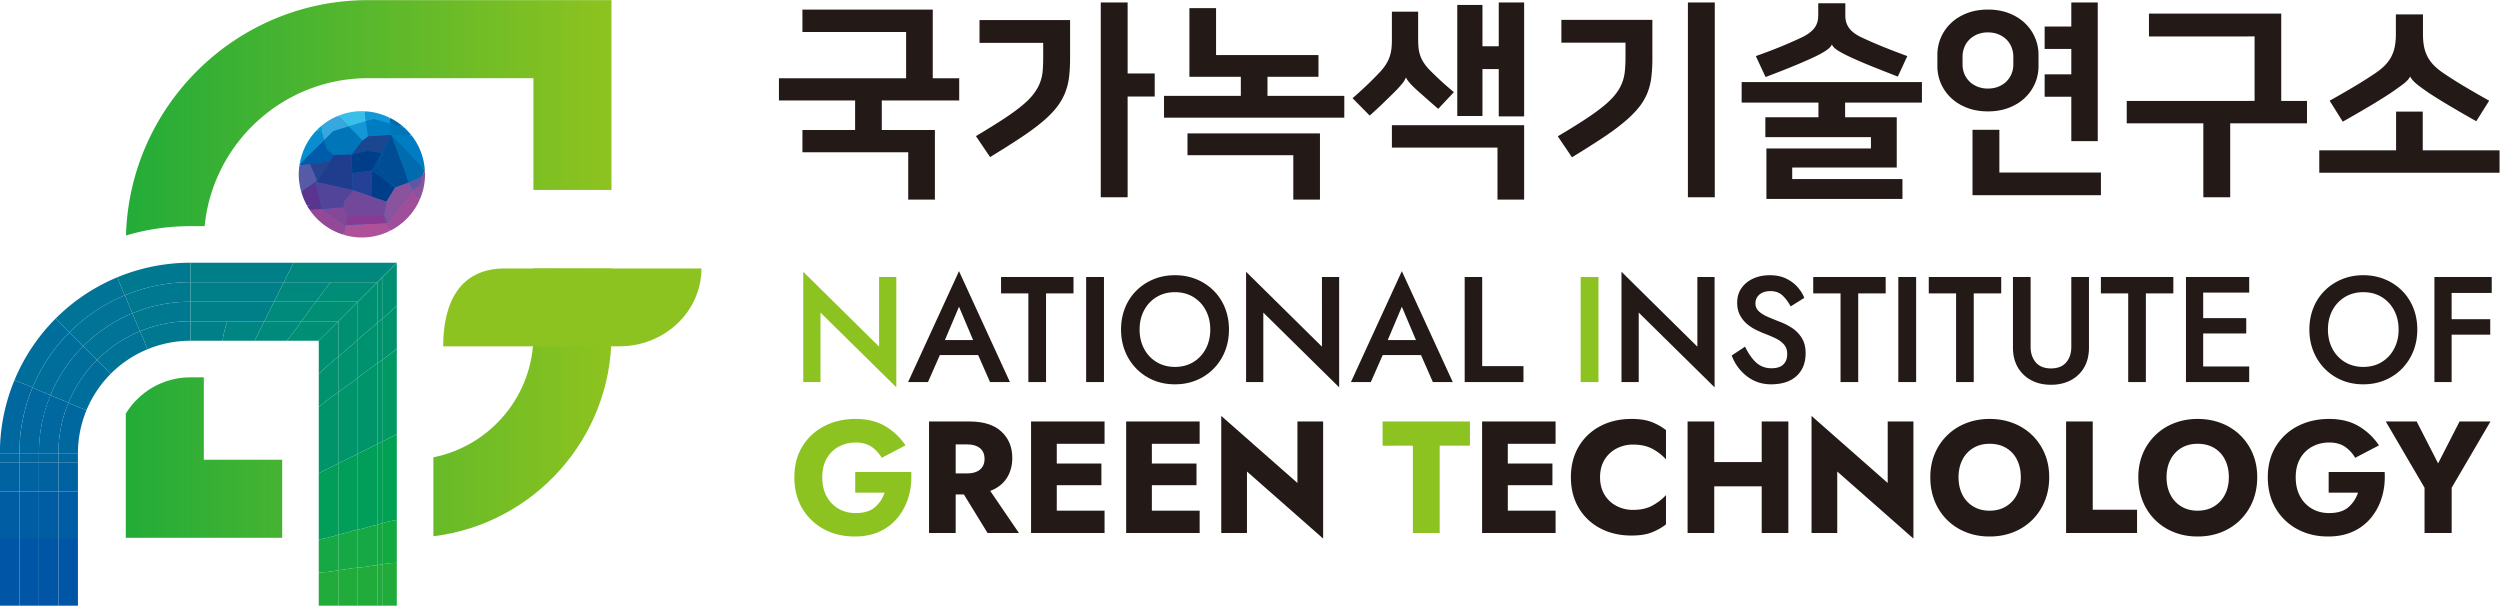 <svg xmlns="http://www.w3.org/2000/svg" xml:space="preserve" width="825.529" height="200" viewBox="0 0 825.529 200"><defs><linearGradient id="a" x1="0" x2="1" y1="0" y2="0" gradientTransform="matrix(-71.887 0 0 71.887 206.162 85.628)" gradientUnits="userSpaceOnUse" spreadMethod="pad"><stop offset="0" style="stop-opacity:1;stop-color:#8ec31f"/><stop offset="1" style="stop-opacity:1;stop-color:#23ac39"/><stop offset="1" style="stop-opacity:1;stop-color:#23ac39"/></linearGradient><linearGradient id="b" x1="0" x2="1" y1="0" y2="0" gradientTransform="matrix(-71.887 0 0 71.887 206.162 77.461)" gradientUnits="userSpaceOnUse" spreadMethod="pad"><stop offset="0" style="stop-opacity:1;stop-color:#8ec31f"/><stop offset="1" style="stop-opacity:1;stop-color:#23ac39"/><stop offset="1" style="stop-opacity:1;stop-color:#23ac39"/></linearGradient><linearGradient id="c" x1="0" x2="1" y1="0" y2="0" gradientTransform="matrix(-71.861 0 0 71.861 206.162 127.746)" gradientUnits="userSpaceOnUse" spreadMethod="pad"><stop offset="0" style="stop-opacity:1;stop-color:#8ec31f"/><stop offset="1" style="stop-opacity:1;stop-color:#23ac39"/><stop offset="1" style="stop-opacity:1;stop-color:#23ac39"/></linearGradient></defs><path d="M245.773 104.182h2.548V87.856l-11.227 11.062V88.634h-2.549v16.325l11.228-11.083z" style="fill:#8dc321;fill-opacity:1;fill-rule:nonzero;stroke:none" transform="matrix(2.231 0 0 -2.231 -258.03 323.905)"/><path d="M255.513 94.853h4.175l-2.087 4.931zm-.747-2.22-1.757-3.999h-2.945l7.537 16.415 7.536-16.415h-2.944l-1.758 3.998zM263.823 101.761v2.421h10.723v-2.42h-4.065V88.633h-2.615v13.127zM276.418 104.182h2.637V88.634h-2.637zM284.33 96.408c0-1.066.224-2.017.67-2.854a4.976 4.976 0 0 1 1.857-1.966c.79-.474 1.692-.711 2.702-.711 1.026 0 1.93.237 2.714.71a4.998 4.998 0 0 1 1.846 1.967c.447.837.67 1.788.67 2.854s-.223 2.018-.67 2.854a4.998 4.998 0 0 1-1.846 1.966c-.783.474-1.688.71-2.714.71-1.01 0-1.911-.236-2.702-.71A4.976 4.976 0 0 1 285 99.262c-.446-.836-.67-1.788-.67-2.854m-2.746 0c0 1.155.198 2.225.593 3.21a7.477 7.477 0 0 0 1.68 2.554 7.832 7.832 0 0 0 2.538 1.677c.968.4 2.022.6 3.164.6 1.143 0 2.2-.2 3.176-.6a7.795 7.795 0 0 0 2.549-1.677 7.48 7.48 0 0 0 1.68-2.554c.395-.985.593-2.055.593-3.21 0-1.155-.198-2.224-.593-3.21a7.794 7.794 0 0 0-1.67-2.576 7.629 7.629 0 0 0-2.538-1.71c-.974-.408-2.04-.611-3.198-.611-1.156 0-2.219.203-3.185.61a7.654 7.654 0 0 0-2.527 1.71 7.778 7.778 0 0 0-1.67 2.578c-.395.985-.593 2.054-.593 3.209M311.318 104.182h2.548V87.856L302.64 98.918V88.634h-2.549v16.325l11.229-11.083zM321.058 94.853h4.175l-2.087 4.931zm-.747-2.22-1.757-3.999h-2.945l7.537 16.415 7.536-16.415h-2.944l-1.758 3.998zM332.445 104.182h2.593V90.988h6.108v-2.354h-8.7z" style="fill:#231916;fill-opacity:1;fill-rule:nonzero;stroke:none" transform="matrix(2.231 0 0 -2.231 -258.03 323.905)"/><path d="M349.612 104.182h2.637V88.634h-2.637z" style="fill:#8dc321;fill-opacity:1;fill-rule:nonzero;stroke:none" transform="matrix(2.231 0 0 -2.231 -258.03 323.905)"/><path d="M366.884 104.182h2.55V87.856l-11.229 11.062V88.634h-2.549v16.325l11.228-11.083zM373.943 93.876c.484-1.007 1.033-1.792 1.648-2.354.615-.563 1.37-.844 2.263-.844.777 0 1.36.185 1.747.555.388.37.582.888.582 1.555 0 .577-.165 1.05-.494 1.42-.33.372-.754.679-1.274.923-.52.245-1.074.478-1.659.699-.38.149-.802.337-1.264.567a6.205 6.205 0 0 0-1.307.877 4.32 4.32 0 0 0-1.01 1.3c-.265.51-.397 1.114-.397 1.81 0 .829.213 1.547.637 2.154.425.608 1 1.078 1.725 1.41.726.334 1.55.5 2.472.5.938 0 1.751-.17 2.44-.51.688-.341 1.252-.766 1.692-1.277.44-.511.762-1.033.966-1.566l-2.022-1.266a6.052 6.052 0 0 1-1.175 1.599c-.462.444-1.065.666-1.813.666-.673 0-1.212-.166-1.615-.5-.402-.333-.604-.781-.604-1.343 0-.445.165-.822.495-1.133.33-.311.765-.585 1.307-.822a42.373 42.373 0 0 1 1.736-.711 9.18 9.18 0 0 0 1.813-.9 4.849 4.849 0 0 0 1.482-1.487c.396-.615.594-1.381.594-2.3 0-1.421-.447-2.542-1.34-3.364-.894-.822-2.16-1.233-3.802-1.233-1.318 0-2.494.392-3.527 1.177-1.032.785-1.79 1.814-2.273 3.087zM384.034 101.761v2.421h10.723v-2.42h-4.065V88.633h-2.615v13.127zM396.627 104.182h2.637V88.634h-2.637zM401.135 101.761v2.421h10.723v-2.42h-4.065V88.633h-2.615v13.127zM413.596 104.182h2.614V93.853c0-.947.257-1.717.77-2.309.512-.593 1.26-.889 2.241-.889.996 0 1.747.296 2.251.89.507.591.76 1.361.76 2.308v10.33h2.614v-10.44c0-1.14-.238-2.122-.715-2.943a4.841 4.841 0 0 0-1.988-1.9c-.849-.444-1.823-.666-2.922-.666-1.099 0-2.069.222-2.91.666a4.945 4.945 0 0 0-1.99 1.9c-.483.821-.725 1.802-.725 2.942zM426.61 101.761v2.421h10.723v-2.42h-4.065V88.633h-2.615v13.127zM441.75 95.83v-4.886h6.813v-2.31h-9.36v15.548h9.36v-2.31h-6.812v-3.777h6.373V95.83zM460.216 96.408c0-1.066.223-2.017.67-2.854a4.983 4.983 0 0 1 1.857-1.966c.79-.474 1.692-.711 2.703-.711 1.025 0 1.929.237 2.713.71a4.984 4.984 0 0 1 1.846 1.967c.447.837.67 1.788.67 2.854s-.223 2.018-.67 2.854a4.984 4.984 0 0 1-1.846 1.966c-.784.474-1.688.71-2.713.71-1.011 0-1.912-.236-2.703-.71a4.983 4.983 0 0 1-1.857-1.966c-.447-.836-.67-1.788-.67-2.854m-2.747 0c0 1.155.199 2.225.594 3.21a7.48 7.48 0 0 0 1.68 2.554 7.8 7.8 0 0 0 2.538 1.677c.966.4 2.021.6 3.164.6 1.143 0 2.2-.2 3.175-.6a7.77 7.77 0 0 0 2.548-1.677 7.45 7.45 0 0 0 1.681-2.554c.396-.985.594-2.055.594-3.21 0-1.155-.198-2.224-.594-3.21a7.791 7.791 0 0 0-1.669-2.576 7.629 7.629 0 0 0-2.538-1.71c-.974-.408-2.04-.611-3.197-.611-1.158 0-2.219.203-3.186.61a7.658 7.658 0 0 0-2.528 1.71 7.807 7.807 0 0 0-1.669 2.578c-.395.985-.594 2.054-.594 3.209M478.524 95.653v-7.019h-2.548v15.548h8.482v-2.355h-5.934v-3.886h5.713v-2.288z" style="fill:#231916;fill-opacity:1;fill-rule:nonzero;stroke:none" transform="matrix(2.231 0 0 -2.231 -258.03 323.905)"/><path d="M242.239 72.261v3.065h8.286c.078-1.305-.054-2.535-.397-3.69a8.688 8.688 0 0 0-1.587-3.053 7.43 7.43 0 0 0-2.672-2.063c-1.066-.495-2.3-.743-3.7-.743-1.727 0-3.264.37-4.61 1.108a8.171 8.171 0 0 0-3.174 3.077c-.77 1.313-1.155 2.841-1.155 4.586 0 1.744.396 3.265 1.19 4.561a8.057 8.057 0 0 0 3.244 3.006c1.37.708 2.918 1.062 4.645 1.062 1.727 0 3.198-.366 4.411-1.096a9.224 9.224 0 0 0 2.965-2.818l-3.525-1.839a5.04 5.04 0 0 1-1.482 1.615c-.615.432-1.404.648-2.369.648-.902 0-1.731-.2-2.486-.601a4.462 4.462 0 0 1-1.797-1.756c-.443-.771-.665-1.698-.665-2.782 0-1.085.214-2.024.642-2.817a4.587 4.587 0 0 1 1.762-1.839c.747-.433 1.595-.649 2.544-.649 1.214 0 2.155.283 2.824.849.669.566 1.152 1.289 1.447 2.169z" style="fill:#8dc321;fill-opacity:1;fill-rule:nonzero;stroke:none" transform="matrix(2.231 0 0 -2.231 -258.03 323.905)"/><path d="M257.108 75.113h1.727c.794 0 1.416.19 1.868.566.451.377.677.904.677 1.58 0 .691-.226 1.222-.677 1.591-.452.37-1.074.554-1.868.554h-1.727zm0-3.112v-5.705h-3.944V82.8h5.975c2.085 0 3.664-.499 4.738-1.497 1.074-.999 1.61-2.299 1.61-3.902 0-1.147-.276-2.146-.828-2.994-.553-.849-1.366-1.477-2.439-1.886l4.248-6.224h-4.645l-3.501 5.705zM272.07 73.368v-3.772h7.073v-3.3h-10.878v16.503h10.878v-3.3h-7.073v-2.925h6.605v-3.206zM286.146 73.369v-3.772h7.072v-3.3H282.34v16.502h10.877v-3.3h-7.072v-2.924h6.605v-3.206zM307.69 82.8h3.805V65.47l-11.274 9.925v-9.1h-3.805v17.328L307.69 73.7z" style="fill:#231916;fill-opacity:1;fill-rule:nonzero;stroke:none" transform="matrix(2.231 0 0 -2.231 -258.03 323.905)"/><path d="M320.296 79.215V82.8h12.93v-3.584h-4.481V66.296h-3.968v12.92z" style="fill:#8dc321;fill-opacity:1;fill-rule:nonzero;stroke:none" transform="matrix(2.231 0 0 -2.231 -258.03 323.905)"/><path d="M338.828 73.369v-3.772h7.073v-3.3h-10.878v16.502H345.9v-3.3h-7.073v-2.924h6.606v-3.206zM352.483 74.548c0-1.006.221-1.87.665-2.594a4.457 4.457 0 0 1 1.786-1.662 5.217 5.217 0 0 1 2.427-.578c1.151 0 2.12.22 2.906.66.786.44 1.443.952 1.973 1.533v-4.338a8.48 8.48 0 0 0-2.148-1.202c-.778-.3-1.766-.448-2.964-.448-1.743 0-3.29.36-4.645 1.085a7.935 7.935 0 0 0-3.174 3.029c-.763 1.296-1.144 2.802-1.144 4.515 0 1.713.381 3.218 1.144 4.514a7.944 7.944 0 0 0 3.174 3.03c1.354.723 2.902 1.085 4.645 1.085 1.198 0 2.186-.15 2.964-.448a8.513 8.513 0 0 0 2.148-1.203v-4.338c-.53.597-1.187 1.112-1.973 1.545-.786.432-1.755.648-2.906.648a5.217 5.217 0 0 1-2.427-.578 4.45 4.45 0 0 1-1.786-1.662c-.444-.723-.665-1.587-.665-2.593M365.438 82.8h3.945v-6.012h7.025V82.8h3.945V66.296h-3.945v6.908h-7.025v-6.908h-3.945zM395.058 82.8h3.805V65.47l-11.274 9.925v-9.1h-3.805v17.328l11.274-9.925zM405.54 74.548c0-.975.19-1.835.572-2.581a4.226 4.226 0 0 1 1.61-1.745c.693-.417 1.498-.625 2.416-.625.919 0 1.723.208 2.416.625a4.307 4.307 0 0 1 1.622 1.745c.389.746.583 1.606.583 2.58 0 .975-.186 1.836-.56 2.582a4.155 4.155 0 0 1-1.6 1.745c-.691.417-1.512.624-2.461.624-.918 0-1.723-.207-2.416-.624a4.238 4.238 0 0 1-1.61-1.745c-.381-.746-.572-1.607-.572-2.581m-4.178 0c0 1.273.222 2.436.665 3.489a8.188 8.188 0 0 0 1.856 2.735 8.303 8.303 0 0 0 2.789 1.78c1.066.416 2.22.625 3.466.625 1.26 0 2.427-.21 3.5-.625a8.266 8.266 0 0 0 2.802-1.78 8.218 8.218 0 0 0 1.856-2.735c.443-1.053.665-2.216.665-3.49 0-1.273-.218-2.443-.654-3.512a8.325 8.325 0 0 0-1.832-2.782 8.257 8.257 0 0 0-2.79-1.827c-1.072-.433-2.255-.65-3.547-.65-1.276 0-2.451.217-3.525.65a8.243 8.243 0 0 0-2.788 1.827 8.192 8.192 0 0 0-1.821 2.782c-.428 1.069-.642 2.239-.642 3.513M421.459 82.8h3.945V69.737h6.559v-3.442h-10.504zM436.329 74.548c0-.975.19-1.835.572-2.581a4.226 4.226 0 0 1 1.61-1.745c.693-.417 1.498-.625 2.416-.625.918 0 1.723.208 2.416.625a4.307 4.307 0 0 1 1.622 1.745c.389.746.584 1.606.584 2.58 0 .975-.187 1.836-.561 2.582a4.16 4.16 0 0 1-1.598 1.745c-.693.417-1.514.624-2.463.624-.918 0-1.723-.207-2.416-.624a4.238 4.238 0 0 1-1.61-1.745c-.381-.746-.572-1.607-.572-2.581m-4.178 0c0 1.273.222 2.436.665 3.489a8.188 8.188 0 0 0 1.856 2.735 8.303 8.303 0 0 0 2.789 1.78c1.066.416 2.22.625 3.466.625 1.26 0 2.427-.21 3.5-.625a8.266 8.266 0 0 0 2.802-1.78 8.218 8.218 0 0 0 1.856-2.735c.443-1.053.665-2.216.665-3.49 0-1.273-.218-2.443-.654-3.512a8.325 8.325 0 0 0-1.832-2.782 8.247 8.247 0 0 0-2.79-1.827c-1.072-.433-2.255-.65-3.547-.65-1.276 0-2.451.217-3.525.65a8.243 8.243 0 0 0-2.788 1.827 8.178 8.178 0 0 0-1.821 2.782c-.428 1.069-.642 2.239-.642 3.513M460.324 72.261v3.065h8.286c.078-1.305-.055-2.535-.396-3.69a8.706 8.706 0 0 0-1.588-3.053 7.42 7.42 0 0 0-2.672-2.063c-1.066-.495-2.3-.743-3.7-.743-1.727 0-3.263.37-4.61 1.108a8.171 8.171 0 0 0-3.174 3.077c-.77 1.313-1.155 2.841-1.155 4.586 0 1.744.396 3.265 1.19 4.561a8.064 8.064 0 0 0 3.244 3.006c1.369.708 2.918 1.062 4.645 1.062 1.727 0 3.198-.366 4.412-1.096a9.221 9.221 0 0 0 2.964-2.818l-3.524-1.839a5.054 5.054 0 0 1-1.483 1.615c-.614.432-1.404.648-2.37.648-.902 0-1.73-.2-2.484-.601a4.458 4.458 0 0 1-1.798-1.756c-.443-.771-.665-1.698-.665-2.782 0-1.085.214-2.024.642-2.817a4.58 4.58 0 0 1 1.762-1.839c.747-.433 1.595-.649 2.544-.649 1.214 0 2.155.283 2.825.849.668.566 1.15 1.289 1.446 2.169zM479.698 82.8h4.574l-5.742-9.808v-6.696h-4.014v6.696l-5.742 9.807h4.575l3.174-6.2zM260.103 125.038a112.24 112.24 0 0 1 4.008 2.481c1.107.723 2.03 1.39 2.772 2 .741.61 1.32 1.188 1.738 1.736.417.548.736 1.101.955 1.66.22.557.355 1.146.408 1.766.051.62.077 1.313.077 2.078v2.078h-9.426v3.38h13.404v-5.644c0-1.054-.052-2-.156-2.838a9.168 9.168 0 0 0-.61-2.356 9.087 9.087 0 0 0-1.254-2.124c-.533-.682-1.237-1.39-2.114-2.124-.877-.734-1.947-1.519-3.21-2.356a140.59 140.59 0 0 0-4.494-2.838zM282.558 134.31h4.008v-3.411h-4.008v-14.915h-3.978v28.838h3.978zM291.42 125.441h19.605v-9.798h-3.946v6.574H291.42zm4.228 18.542v-6.945h15.157v-3.225h-7.547v-2.822h11.368v-3.224h-26.682v3.224h11.368v2.822h-7.61v10.17zM335.076 138.34h2.411v6.481h3.758v-16.868h-3.758v7.008h-2.41v-6.946h-3.728v16.434h3.727zm-13.404-11.69h19.573v-11.008H337.3v7.692h-15.627zm6.858 2.42c-.48.414-1.013.878-1.597 1.395-.584.517-1.086.96-1.503 1.333-.48.435-.85.8-1.112 1.1-.26.3-.443.565-.548.792h-.032a3.304 3.304 0 0 0-.516-.853 17.44 17.44 0 0 0-1.018-1.132c-.418-.414-.96-.946-1.628-1.597a61.667 61.667 0 0 0-2.193-2.03l-2.536 2.572a63.428 63.428 0 0 1 1.988 1.8c.658.62 1.3 1.26 1.927 1.922.375.391.69.774.94 1.147a5.38 5.38 0 0 1 .893 2.371c.051.424.077.895.077 1.411v4.155h3.884v-3.968c0-.518.02-.983.062-1.396a4.845 4.845 0 0 1 .83-2.279c.24-.361.548-.728.924-1.1a46.162 46.162 0 0 1 3.476-3.163zM346.226 125.008c1.565.93 2.9 1.757 4.008 2.48 1.107.724 2.03 1.39 2.772 2 .74.609 1.326 1.189 1.754 1.737.428.547.75 1.1.97 1.659.22.558.36 1.147.423 1.767.063.62.094 1.312.094 2.077v2.14h-9.49v3.38h13.468v-5.705a23.28 23.28 0 0 0-.157-2.822 9.09 9.09 0 0 0-.611-2.373 8.578 8.578 0 0 0-1.284-2.123c-.554-.683-1.268-1.391-2.145-2.124-.877-.734-1.947-1.52-3.21-2.356a138.196 138.196 0 0 0-4.494-2.838zM369.462 115.984h-3.977v28.837h3.977zM386.78 138.589c-.104-.29-.418-.605-.939-.946-.522-.34-1.243-.718-2.161-1.131a79.722 79.722 0 0 0-3.116-1.334c-1.076-.434-2.27-.9-3.586-1.395l-1.441 3.1c1.232.435 2.385.868 3.461 1.303 1.075.434 2.187.92 3.335 1.458.856.413 1.477.872 1.864 1.379.386.507.579 1.12.579 1.845v1.829h4.009v-1.83c0-.723.193-1.343.579-1.86.386-.516.997-.971 1.832-1.363a64.87 64.87 0 0 1 3.32-1.443 119.04 119.04 0 0 1 3.444-1.318l-1.408-3.038c-1.212.475-2.376.935-3.493 1.38a72.155 72.155 0 0 0-3.178 1.348c-.919.414-1.634.78-2.145 1.1-.512.322-.82.626-.924.916zm-1.973-10.76v2.17h-11.368v3.04h26.683v-3.04h-11.368v-2.17h7.641v-7.441h-15.471v-1.706h16.317v-2.946h-20.138v7.473h15.471v1.675h-15.627v2.945zM422.232 141.255v3.567h3.914v-20.527h-3.914v6.573h-3.946v3.317h3.946v3.752h-3.946v3.318zm-10.648-21.612h15.032v-3.35h-19.009v9.676h3.977zm-1.692 20.744a4.068 4.068 0 0 1-1.581-.294 3.576 3.576 0 0 1-1.19-.791 3.327 3.327 0 0 1-.736-1.148 3.677 3.677 0 0 1-.25-1.333v-1.178c0-.476.083-.926.25-1.35.167-.423.412-.8.736-1.131.323-.331.72-.594 1.19-.79a4.05 4.05 0 0 1 1.581-.295c.585 0 1.112.098 1.582.295.47.196.866.459 1.19.79.323.33.569.708.736 1.132.167.423.251.873.251 1.349v1.178c0 .455-.084.9-.251 1.333a3.342 3.342 0 0 1-.736 1.148c-.324.33-.72.594-1.19.79-.47.197-.997.295-1.582.295m0-11.69c-1.148 0-2.187.18-3.116.543-.929.362-1.717.853-2.364 1.473a6.44 6.44 0 0 0-2.004 4.65v1.738a6.44 6.44 0 0 0 2.004 4.65c.647.62 1.435 1.112 2.364 1.473.929.362 1.968.543 3.116.543 1.149 0 2.187-.181 3.116-.543.93-.361 1.718-.853 2.365-1.473a6.457 6.457 0 0 0 1.488-2.14 6.335 6.335 0 0 0 .517-2.51v-1.737a6.34 6.34 0 0 0-.517-2.512 6.457 6.457 0 0 0-1.488-2.14c-.647-.62-1.435-1.11-2.365-1.472-.929-.362-1.967-.543-3.116-.543M472.37 133.845c-.167-.352-.517-.73-1.049-1.132a47.807 47.807 0 0 0-1.989-1.411 89.598 89.598 0 0 0-2.975-1.845 196.067 196.067 0 0 0-3.946-2.28l-1.942 3.102c1.148.64 2.307 1.307 3.477 2a62.792 62.792 0 0 1 3.131 1.969c.626.413 1.143.826 1.551 1.24.406.414.73.853.97 1.318.24.465.412.966.517 1.503.104.538.156 1.148.156 1.83v2.915h4.01v-2.915c0-.682.051-1.292.156-1.83a5.565 5.565 0 0 1 .516-1.503c.24-.465.564-.904.971-1.318.408-.414.924-.827 1.551-1.24a61.88 61.88 0 0 1 3.131-1.97 154.94 154.94 0 0 1 3.476-2l-1.91-3.038a191.354 191.354 0 0 0-3.946 2.279 88.569 88.569 0 0 0-2.975 1.845c-.794.537-1.425.997-1.895 1.38-.469.382-.788.749-.955 1.1zm-2.067-10.915v5.737h3.946v-5.737h11.368v-3.317h-26.683v3.317zM257.63 130.31v3.287h-3.915v10.17h-19.291v-3.317h15.346v-6.853h-18.822v-3.287h11.274v-4.372h-7.798v-3.287h15.658v-7.008h3.947v10.295h-7.861v4.372zM453.045 130.248l.258.004v12.885h-.005v.03h-19.573v-3.38h14.569v.005h1.065v-9.54h-.852v-.004h-18.071v-3.318h11.337v-10.946h3.978v10.946h11.368v3.318z" style="fill:#231916;fill-opacity:1;fill-rule:nonzero;stroke:none" transform="matrix(2.231 0 0 -2.231 -258.03 323.905)"/><path d="M178.324 119.382a9.103 9.103 0 0 0-9.103-9.103 9.103 9.103 0 1 0 0 18.206 9.103 9.103 0 0 0 9.103-9.103" style="fill:#0075b8;fill-opacity:1;fill-rule:nonzero;stroke:none" transform="matrix(2.231 0 0 -2.231 -258.03 323.905)"/><path d="m170.128 125.02-.835-.635-1.63-2.068 2.366.547 2.128-.309 1.44 2.658-.249.007z" style="fill:#1a478f;fill-opacity:1;fill-rule:nonzero;stroke:none" transform="matrix(2.231 0 0 -2.231 -258.03 323.905)"/><path d="m174.134 117.427-3.374 2.55 1.243 2.294-4.34.046.126-2.764 2.946.38-.15-3.788-2.682.884 4.949-1.689zM172.157 122.556l-2.128.308-2.365-.547 4.339-.045z" style="fill:#003e8a;fill-opacity:1;fill-rule:nonzero;stroke:none" transform="matrix(2.231 0 0 -2.231 -258.03 323.905)"/><path d="M167.902 117.03Z" style="fill:#162e7e;fill-opacity:1;fill-rule:nonzero;stroke:none" transform="matrix(2.231 0 0 -2.231 -258.03 323.905)"/><path d="m170.735 119.932-2.946-.379.113-2.523 2.684-.885z" style="fill:#254097;fill-opacity:1;fill-rule:nonzero;stroke:none" transform="matrix(2.231 0 0 -2.231 -258.03 323.905)"/><path d="m173.598 125.214 2.97-.065c-.33.42-.698.807-1.094 1.164l-2.065.576z" style="fill:#0075b8;fill-opacity:1;fill-rule:nonzero;stroke:none" transform="matrix(2.231 0 0 -2.231 -258.03 323.905)"/><path d="M175.474 126.313a9.398 9.398 0 0 1-1.491 1.104c-.216.128-.445.235-.672.345l.098-.873z" style="fill:#006cad;fill-opacity:1;fill-rule:nonzero;stroke:none" transform="matrix(2.231 0 0 -2.231 -258.03 323.905)"/><path d="m170.958 127.572-1.148-.347.318-2.205 3.22.2.25-.006-.189 1.674z" style="fill:#007cc3;fill-opacity:1;fill-rule:nonzero;stroke:none" transform="matrix(2.231 0 0 -2.231 -258.03 323.905)"/><path d="m170.958 127.572 2.451-.684-.098.874a9.277 9.277 0 0 1-3.715.95l.214-1.487z" style="fill:#1397d6;fill-opacity:1;fill-rule:nonzero;stroke:none" transform="matrix(2.231 0 0 -2.231 -258.03 323.905)"/><path d="m169.81 127.225-.214 1.486c-.126.005-.249.02-.376.02a9.303 9.303 0 0 1-3.52-.692l1.56-1.586z" style="fill:#3abeea;fill-opacity:1;fill-rule:nonzero;stroke:none" transform="matrix(2.231 0 0 -2.231 -258.03 323.905)"/><path d="m170.128 125.02-.318 2.206-2.55-.773 2.033-2.069z" style="fill:#1397d6;fill-opacity:1;fill-rule:nonzero;stroke:none" transform="matrix(2.231 0 0 -2.231 -258.03 323.905)"/><path d="m163.625 124.43 1.373 1.338 2.262.686-1.56 1.586a9.348 9.348 0 0 1-2.41-1.431v-1.111z" style="fill:#37a7e0;fill-opacity:1;fill-rule:nonzero;stroke:none" transform="matrix(2.231 0 0 -2.231 -258.03 323.905)"/><path d="m169.294 124.385-2.034 2.068-2.262-.684-1.373-1.34.46-1.475.995-.716 2.584.08z" style="fill:#0075b8;fill-opacity:1;fill-rule:nonzero;stroke:none" transform="matrix(2.231 0 0 -2.231 -258.03 323.905)"/><path d="M178.543 119.89c0 .02-.004.04-.005.06l-.469-.823z" style="fill:#006cad;fill-opacity:1;fill-rule:nonzero;stroke:none" transform="matrix(2.231 0 0 -2.231 -258.03 323.905)"/><path d="m172.494 113.253.358 2.087-4.95 1.69-1.351-1.71-.08-.795.597-1.192z" style="fill:#71489a;fill-opacity:1;fill-rule:nonzero;stroke:none" transform="matrix(2.231 0 0 -2.231 -258.03 323.905)"/><path d="m172.203 122.27-.605-1.751 2.536-3.091 1.997.745-.387 1.223-2.147 5.814.001.004-1.184-2.946z" style="fill:#004d96;fill-opacity:1;fill-rule:nonzero;stroke:none" transform="matrix(2.231 0 0 -2.231 -258.03 323.905)"/><path d="m172.295 122.536-.092-.266.211-.002 1.184 2.946-1.441-2.658zM170.76 119.978l3.373-2.55-2.535 3.09.605 1.752-.2.002z" style="fill:#004d96;fill-opacity:1;fill-rule:nonzero;stroke:none" transform="matrix(2.231 0 0 -2.231 -258.03 323.905)"/><path d="m172.203 122.27.092.266-.138.02-.154-.284z" style="fill:#004d96;fill-opacity:1;fill-rule:nonzero;stroke:none" transform="matrix(2.231 0 0 -2.231 -258.03 323.905)"/><path d="m162.436 114.863-1.324-.129a9.25 9.25 0 0 1 .398-.635l1.803.155z" style="fill:#5b3490;fill-opacity:1;fill-rule:nonzero;stroke:none" transform="matrix(2.231 0 0 -2.231 -258.03 323.905)"/><path d="m176.728 117.09-3.84-4.888.452-1.203a9.374 9.374 0 0 1 4.43 4.61l-.975 1.525z" style="fill:#9e4e9a;fill-opacity:1;fill-rule:nonzero;stroke:none" transform="matrix(2.231 0 0 -2.231 -258.03 323.905)"/><path d="m174.134 117.427-1.282-2.087-.358-2.087.395-1.052 3.839 4.888.067.045-.663 1.038z" style="fill:#89539e;fill-opacity:1;fill-rule:nonzero;stroke:none" transform="matrix(2.231 0 0 -2.231 -258.03 323.905)"/><path d="m176.795 117.134 1.046.691.228 1.302-1.938-.954z" style="fill:#5f57a4;fill-opacity:1;fill-rule:nonzero;stroke:none" transform="matrix(2.231 0 0 -2.231 -258.03 323.905)"/><path d="m178.543 119.89-.474-.763-.228-1.302-1.047-.691.975-1.525c.511 1.154.8 2.429.8 3.773 0 .172-.016.339-.025.509" style="fill:#8b539a;fill-opacity:1;fill-rule:nonzero;stroke:none" transform="matrix(2.231 0 0 -2.231 -258.03 323.905)"/><path d="M163.29 126.608a9.452 9.452 0 0 1-.715-.655l.716-.456z" style="fill:#009fdc;fill-opacity:1;fill-rule:nonzero;stroke:none" transform="matrix(2.231 0 0 -2.231 -258.03 323.905)"/><path d="m172.871 112.18-6.085-.295-.28-1.448a9.29 9.29 0 0 1 6.834.562l-.452 1.202z" style="fill:#af509a;fill-opacity:1;fill-rule:nonzero;stroke:none" transform="matrix(2.231 0 0 -2.231 -258.03 323.905)"/><path d="m167.067 113.333-.28-1.448 6.084.295.017.022-.395 1.05z" style="fill:#883b92;fill-opacity:1;fill-rule:nonzero;stroke:none" transform="matrix(2.231 0 0 -2.231 -258.03 323.905)"/><path d="m165.08 122.238-.994.716-.461 1.476c-1.221-1.192-2.908-2.84-3.614-3.537-.01-.064-.026-.126-.035-.19l4.503.615z" style="fill:#005baa;fill-opacity:1;fill-rule:nonzero;stroke:none" transform="matrix(2.231 0 0 -2.231 -258.03 323.905)"/><path d="m163.29 125.498-.715.456a9.308 9.308 0 0 1-2.564-5.061c.706.697 2.393 2.345 3.614 3.537z" style="fill:#088ecf;fill-opacity:1;fill-rule:nonzero;stroke:none" transform="matrix(2.231 0 0 -2.231 -258.03 323.905)"/><path d="m166.471 114.525-3.158-.27 3.416-2.373.058.002.28 1.448z" style="fill:#854797;fill-opacity:1;fill-rule:nonzero;stroke:none" transform="matrix(2.231 0 0 -2.231 -258.03 323.905)"/><path d="m166.73 111.882-3.418 2.372-1.803-.154a9.36 9.36 0 0 1 4.996-3.663l.281 1.448z" style="fill:#944998;fill-opacity:1;fill-rule:nonzero;stroke:none" transform="matrix(2.231 0 0 -2.231 -258.03 323.905)"/><path d="M167.902 117.03ZM167.902 117.03ZM160.227 116.853l1.736 1.17z" style="fill:#274096;fill-opacity:1;fill-rule:nonzero;stroke:none" transform="matrix(2.231 0 0 -2.231 -258.03 323.905)"/><path d="m167.788 119.553-.125 2.764-2.584-.08-.6-.92.044.007-.043-.006-1.864-2.857h-.002l-.252-.17-.05-.034.054.015 5.536-1.242-.178 2.515zM167.788 119.553l-.125 2.764z" style="fill:#1f3c8d;fill-opacity:1;fill-rule:nonzero;stroke:none" transform="matrix(2.231 0 0 -2.231 -258.03 323.905)"/><path d="m167.788 119.553-.065-.008.18-2.515zM167.902 117.03l-.114 2.523zM162.615 118.461l-.252-.17z" style="fill:#1f3c8d;fill-opacity:1;fill-rule:nonzero;stroke:none" transform="matrix(2.231 0 0 -2.231 -258.03 323.905)"/><path d="m162.366 118.272-.055-.015-.348-.235-1.736-1.169c.21-.748.508-1.459.885-2.119l1.324.13.877-.61-.946 4.018z" style="fill:#5b3490;fill-opacity:1;fill-rule:nonzero;stroke:none" transform="matrix(2.231 0 0 -2.231 -258.03 323.905)"/><path d="m162.367 118.272.946-4.018 3.158.271.08.795 1.351 1.71z" style="fill:#524499;fill-opacity:1;fill-rule:nonzero;stroke:none" transform="matrix(2.231 0 0 -2.231 -258.03 323.905)"/><path d="M159.976 120.702a9.415 9.415 0 0 1-.104-1.32c0-.878.13-1.724.356-2.529l1.736 1.17.399.268.252.17-1.076 2.455z" style="fill:#555ba6;fill-opacity:1;fill-rule:nonzero;stroke:none" transform="matrix(2.231 0 0 -2.231 -258.03 323.905)"/><path d="m161.54 120.916 1.075-2.455 1.864 2.857z" style="fill:#26448f;fill-opacity:1;fill-rule:nonzero;stroke:none" transform="matrix(2.231 0 0 -2.231 -258.03 323.905)"/><path d="m176.569 125.15-2.971.064 4.94-5.264a9.29 9.29 0 0 1-1.97 5.2" style="fill:#007cc3;fill-opacity:1;fill-rule:nonzero;stroke:none" transform="matrix(2.231 0 0 -2.231 -258.03 323.905)"/><path d="m173.598 125.214-.001-.005 2.147-5.814.387-1.222 1.938.954.469.823z" style="fill:#006cad;fill-opacity:1;fill-rule:nonzero;stroke:none" transform="matrix(2.231 0 0 -2.231 -258.03 323.905)"/><path d="M194.611 105.442v-9.876c0-8.923-6.375-16.381-14.81-18.068V65.813c14.829 1.793 26.361 14.447 26.361 29.753v9.876z" style="fill:url(#a);stroke:none" transform="matrix(2.231 0 0 -2.231 -258.03 323.905)"/><path d="M143.83 89.335c-4.04 0-7.577-2.152-9.555-5.363V65.588h23.148v11.549h-11.597v12.198z" style="fill:url(#b);stroke:none" transform="matrix(2.231 0 0 -2.231 -258.03 323.905)"/><path d="M170.127 145.164c-19.427 0-35.284-15.536-35.825-34.835a33.468 33.468 0 0 0 9.528 1.384h2.116c1.209 12.277 11.592 21.9 24.181 21.9h24.484v-16.545h11.551v28.096z" style="fill:url(#c);stroke:none" transform="matrix(2.231 0 0 -2.231 -258.03 323.905)"/><path d="M115.641 55.53h2.888v9.875h-2.888V55.53z" style="fill:#0055a6;fill-opacity:1;fill-rule:nonzero;stroke:none" transform="matrix(2.231 0 0 -2.231 -258.03 323.905)"/><path d="M115.641 65.405h2.888v7.054h-2.888v-7.054z" style="fill:#005da4;fill-opacity:1;fill-rule:nonzero;stroke:none" transform="matrix(2.231 0 0 -2.231 -258.03 323.905)"/><path d="M115.641 72.459h2.888v4.231h-2.888V72.46z" style="fill:#0062a1;fill-opacity:1;fill-rule:nonzero;stroke:none" transform="matrix(2.231 0 0 -2.231 -258.03 323.905)"/><path d="M115.641 76.69h2.888v1.412h-2.888V76.69z" style="fill:#0066a0;fill-opacity:1;fill-rule:nonzero;stroke:none" transform="matrix(2.231 0 0 -2.231 -258.03 323.905)"/><path d="M118.529 55.53h2.887v9.875h-2.887V55.53z" style="fill:#0055a6;fill-opacity:1;fill-rule:nonzero;stroke:none" transform="matrix(2.231 0 0 -2.231 -258.03 323.905)"/><path d="M118.529 65.405h2.887v7.054h-2.887v-7.054z" style="fill:#005da4;fill-opacity:1;fill-rule:nonzero;stroke:none" transform="matrix(2.231 0 0 -2.231 -258.03 323.905)"/><path d="M118.529 72.459h2.887v4.231h-2.887V72.46z" style="fill:#0062a1;fill-opacity:1;fill-rule:nonzero;stroke:none" transform="matrix(2.231 0 0 -2.231 -258.03 323.905)"/><path d="M118.529 76.69h2.887v1.412h-2.887V76.69z" style="fill:#0066a0;fill-opacity:1;fill-rule:nonzero;stroke:none" transform="matrix(2.231 0 0 -2.231 -258.03 323.905)"/><path d="M121.416 55.53h2.888v9.875h-2.888V55.53z" style="fill:#0055a6;fill-opacity:1;fill-rule:nonzero;stroke:none" transform="matrix(2.231 0 0 -2.231 -258.03 323.905)"/><path d="M121.416 65.405h2.888v7.054h-2.888v-7.054z" style="fill:#005da4;fill-opacity:1;fill-rule:nonzero;stroke:none" transform="matrix(2.231 0 0 -2.231 -258.03 323.905)"/><path d="M121.416 72.459h2.888v4.231h-2.888V72.46z" style="fill:#0062a1;fill-opacity:1;fill-rule:nonzero;stroke:none" transform="matrix(2.231 0 0 -2.231 -258.03 323.905)"/><path d="M121.416 76.69h2.888v1.412h-2.888V76.69z" style="fill:#0066a0;fill-opacity:1;fill-rule:nonzero;stroke:none" transform="matrix(2.231 0 0 -2.231 -258.03 323.905)"/><path d="M124.304 55.53h2.887v9.875h-2.887V55.53z" style="fill:#0055a6;fill-opacity:1;fill-rule:nonzero;stroke:none" transform="matrix(2.231 0 0 -2.231 -258.03 323.905)"/><path d="M124.304 65.405h2.887v7.054h-2.887v-7.054z" style="fill:#005da4;fill-opacity:1;fill-rule:nonzero;stroke:none" transform="matrix(2.231 0 0 -2.231 -258.03 323.905)"/><path d="M124.304 72.459h2.887v4.231h-2.887V72.46z" style="fill:#0062a1;fill-opacity:1;fill-rule:nonzero;stroke:none" transform="matrix(2.231 0 0 -2.231 -258.03 323.905)"/><path d="M124.304 76.69h2.887v1.412h-2.887V76.69z" style="fill:#0066a0;fill-opacity:1;fill-rule:nonzero;stroke:none" transform="matrix(2.231 0 0 -2.231 -258.03 323.905)"/><path d="M115.641 78.102h2.888v.018l-2.888.001v-.02z" style="fill:#00679f;fill-opacity:1;fill-rule:nonzero;stroke:none" transform="matrix(2.231 0 0 -2.231 -258.03 323.905)"/><path d="M118.529 78.102h2.887a.21.21 0 0 0 0 .017l-2.887.001v-.018zM121.416 78.102h2.888v.015l-2.887.002v-.017zM124.304 78.102h2.887v.014l-2.887.001v-.015zM115.641 78.121h2.888c-.012 3.31.665 6.616 1.933 9.677-.168.128-1.059.497-2.671 1.106a28.284 28.284 0 0 1-2.15-10.783z" style="fill:#00679f;fill-opacity:1;fill-rule:nonzero;stroke:none" transform="matrix(2.231 0 0 -2.231 -258.03 323.905)"/><path d="M117.79 88.904c1.613-.61 2.504-.978 2.672-1.106 1.268 3.058 3.127 5.872 5.477 8.203l-2.042 2.042a28.263 28.263 0 0 1-6.106-9.139z" style="fill:#006e9b;fill-opacity:1;fill-rule:nonzero;stroke:none" transform="matrix(2.231 0 0 -2.231 -258.03 323.905)"/><path d="M123.897 98.043 125.94 96l-2.042 2.042z" style="fill:#007396;fill-opacity:1;fill-rule:nonzero;stroke:none" transform="matrix(2.231 0 0 -2.231 -258.03 323.905)"/><path d="M123.897 98.043 125.94 96c2.331 2.35 5.145 4.21 8.204 5.477-.128.168-.497 1.06-1.107 2.672a28.275 28.275 0 0 1-9.139-6.107z" style="fill:#007396;fill-opacity:1;fill-rule:nonzero;stroke:none" transform="matrix(2.231 0 0 -2.231 -258.03 323.905)"/><path d="M133.036 104.15c.61-1.613.979-2.504 1.107-2.672 3.06 1.269 6.366 1.946 9.678 1.934l-.001 2.887a28.28 28.28 0 0 1-10.784-2.15z" style="fill:#007890;fill-opacity:1;fill-rule:nonzero;stroke:none" transform="matrix(2.231 0 0 -2.231 -258.03 323.905)"/><path d="M118.53 78.12h2.887c-.01 2.937.59 5.861 1.711 8.57l-2.666 1.106c-1.268-3.06-1.945-6.364-1.933-9.676z" style="fill:#00679f;fill-opacity:1;fill-rule:nonzero;stroke:none" transform="matrix(2.231 0 0 -2.231 -258.03 323.905)"/><path d="m120.462 87.796 2.666-1.106a22.26 22.26 0 0 0 4.853 7.269L125.94 96c-2.35-2.331-4.21-5.146-5.477-8.205z" style="fill:#006e9b;fill-opacity:1;fill-rule:nonzero;stroke:none" transform="matrix(2.231 0 0 -2.231 -258.03 323.905)"/><path d="m125.94 96 2.041-2.041a22.266 22.266 0 0 0 7.27 4.853l-1.106 2.667c-3.06-1.268-5.874-3.127-8.206-5.478z" style="fill:#007396;fill-opacity:1;fill-rule:nonzero;stroke:none" transform="matrix(2.231 0 0 -2.231 -258.03 323.905)"/><path d="m134.145 101.479 1.105-2.667a22.278 22.278 0 0 0 8.572 1.712l-.001 2.888c-3.312.012-6.617-.665-9.676-1.933z" style="fill:#00788f;fill-opacity:1;fill-rule:nonzero;stroke:none" transform="matrix(2.231 0 0 -2.231 -258.03 323.905)"/><path d="M121.417 78.12c.962-.002 1.925-.002 2.887-.003a19.423 19.423 0 0 0 1.491 7.467l-2.667 1.106a22.27 22.27 0 0 1-1.711-8.57z" style="fill:#00679f;fill-opacity:1;fill-rule:nonzero;stroke:none" transform="matrix(2.231 0 0 -2.231 -258.03 323.905)"/><path d="m123.128 86.69 2.667-1.106a19.419 19.419 0 0 0 4.228 6.333l-2.042 2.042a22.26 22.26 0 0 1-4.853-7.269z" style="fill:#006e9b;fill-opacity:1;fill-rule:nonzero;stroke:none" transform="matrix(2.231 0 0 -2.231 -258.03 323.905)"/><path d="m127.981 93.959 2.042-2.042a19.421 19.421 0 0 0 6.333 4.228l-1.106 2.667a22.266 22.266 0 0 1-7.269-4.853z" style="fill:#007396;fill-opacity:1;fill-rule:nonzero;stroke:none" transform="matrix(2.231 0 0 -2.231 -258.03 323.905)"/><path d="m135.25 98.812 1.106-2.667a19.44 19.44 0 0 0 7.467 1.492v2.887a22.283 22.283 0 0 1-8.572-1.712z" style="fill:#00788f;fill-opacity:1;fill-rule:nonzero;stroke:none" transform="matrix(2.231 0 0 -2.231 -258.03 323.905)"/><path d="M124.304 78.117h2.888a16.592 16.592 0 0 0 1.27 6.361c-1.544.582-2.567 1.006-2.667 1.106a19.416 19.416 0 0 1-1.49-7.467z" style="fill:#00679f;fill-opacity:1;fill-rule:nonzero;stroke:none" transform="matrix(2.231 0 0 -2.231 -258.03 323.905)"/><path d="M125.795 85.584c.1-.1 1.123-.524 2.667-1.106a16.59 16.59 0 0 0 3.603 5.398l-2.042 2.041a19.419 19.419 0 0 1-4.228-6.333z" style="fill:#006e9b;fill-opacity:1;fill-rule:nonzero;stroke:none" transform="matrix(2.231 0 0 -2.231 -258.03 323.905)"/><path d="M130.023 91.917c.2-.198.88-.879 2.042-2.041a16.58 16.58 0 0 0 5.397 3.602c-.581 1.544-1.006 2.568-1.106 2.667a19.421 19.421 0 0 1-6.333-4.228z" style="fill:#007396;fill-opacity:1;fill-rule:nonzero;stroke:none" transform="matrix(2.231 0 0 -2.231 -258.03 323.905)"/><path d="M136.356 96.145c.1-.1.525-1.123 1.106-2.667a16.594 16.594 0 0 0 6.362 1.271v2.888a19.439 19.439 0 0 1-7.468-1.492z" style="fill:#007990;fill-opacity:1;fill-rule:nonzero;stroke:none" transform="matrix(2.231 0 0 -2.231 -258.03 323.905)"/><path d="M143.82 106.299v-2.887h.02v2.887h-.02zM143.82 103.412l.002-2.888h.017v2.888h-.018zM143.822 100.524v-2.887h.017v2.887h-.018zM143.823 97.637l.001-2.888h.015v2.888h-.016z" style="fill:#007f89;fill-opacity:1;fill-rule:nonzero;stroke:none" transform="matrix(2.231 0 0 -2.231 -258.03 323.905)"/><path d="M143.84 106.3v-2.888h13.823l1.442 2.887h-15.266z" style="fill:#007f89;fill-opacity:1;fill-rule:nonzero;stroke:none" transform="matrix(2.231 0 0 -2.231 -258.03 323.905)"/><path d="m159.105 106.3-1.442-2.888h13.824l2.883 2.887h-15.265z" style="fill:#00887e;fill-opacity:1;fill-rule:nonzero;stroke:none" transform="matrix(2.231 0 0 -2.231 -258.03 323.905)"/><path d="M143.84 103.412v-1.444h13.102l.72 1.444H143.84z" style="fill:#007f89;fill-opacity:1;fill-rule:nonzero;stroke:none" transform="matrix(2.231 0 0 -2.231 -258.03 323.905)"/><path d="m157.663 103.412-.72-1.444h6.551c.338.481.676.963 1.081 1.444h-6.912z" style="fill:#00887e;fill-opacity:1;fill-rule:nonzero;stroke:none" transform="matrix(2.231 0 0 -2.231 -258.03 323.905)"/><path d="M164.575 103.412c-.405-.481-.743-.963-1.081-1.444h6.552l1.441 1.444h-6.912z" style="fill:#008c78;fill-opacity:1;fill-rule:nonzero;stroke:none" transform="matrix(2.231 0 0 -2.231 -258.03 323.905)"/><path d="M143.84 101.968v-1.444h12.382l.72 1.444H143.84z" style="fill:#007f89;fill-opacity:1;fill-rule:nonzero;stroke:none" transform="matrix(2.231 0 0 -2.231 -258.03 323.905)"/><path d="m156.942 101.968-.72-1.444h6.19c.406.481.744.963 1.082 1.444h-6.552z" style="fill:#00897c;fill-opacity:1;fill-rule:nonzero;stroke:none" transform="matrix(2.231 0 0 -2.231 -258.03 323.905)"/><path d="M163.494 101.968a19.865 19.865 0 0 0-1.082-1.444h6.192c.48.481.96.963 1.442 1.444h-6.552z" style="fill:#008d76;fill-opacity:1;fill-rule:nonzero;stroke:none" transform="matrix(2.231 0 0 -2.231 -258.03 323.905)"/><path d="M143.84 100.524v-2.887h10.94l1.442 2.887h-12.383z" style="fill:#007f89;fill-opacity:1;fill-rule:nonzero;stroke:none" transform="matrix(2.231 0 0 -2.231 -258.03 323.905)"/><path d="m156.222 100.524-1.442-2.887h5.47c.81.963 1.352 1.925 2.162 2.887h-6.19z" style="fill:#008a7b;fill-opacity:1;fill-rule:nonzero;stroke:none" transform="matrix(2.231 0 0 -2.231 -258.03 323.905)"/><path d="M162.412 100.524c-.81-.962-1.351-1.924-2.162-2.887h5.47l2.884 2.887h-6.192z" style="fill:#008e75;fill-opacity:1;fill-rule:nonzero;stroke:none" transform="matrix(2.231 0 0 -2.231 -258.03 323.905)"/><path d="M143.84 97.637v-2.888h4.749c.3 1.925.72 2.888.72 2.888h-5.47z" style="fill:#007f89;fill-opacity:1;fill-rule:nonzero;stroke:none" transform="matrix(2.231 0 0 -2.231 -258.03 323.905)"/><path d="M149.31 97.637s-.421-.963-.721-2.888h4.75l1.44 2.888h-5.47z" style="fill:#008583;fill-opacity:1;fill-rule:nonzero;stroke:none" transform="matrix(2.231 0 0 -2.231 -258.03 323.905)"/><path d="m154.78 97.637-1.442-2.888h4.75c1.622 1.925 2.162 2.888 2.162 2.888h-5.47z" style="fill:#008a7b;fill-opacity:1;fill-rule:nonzero;stroke:none" transform="matrix(2.231 0 0 -2.231 -258.03 323.905)"/><path d="M160.25 97.637s-.54-.963-2.162-2.888h4.75l2.883 2.888h-5.47z" style="fill:#008e75;fill-opacity:1;fill-rule:nonzero;stroke:none" transform="matrix(2.231 0 0 -2.231 -258.03 323.905)"/><path d="m174.37 106.3-2.883-2.888h.013l2.888 2.887h-.018z" style="fill:#009071;fill-opacity:1;fill-rule:nonzero;stroke:none" transform="matrix(2.231 0 0 -2.231 -258.03 323.905)"/><path d="m174.388 106.3-2.888-2.888v-.013l2.888 2.883v.017zM171.487 103.412l-2.883-2.888h.009l2.887 2.888h-.013z" style="fill:#009071;fill-opacity:1;fill-rule:nonzero;stroke:none" transform="matrix(2.231 0 0 -2.231 -258.03 323.905)"/><path d="m171.5 103.412-2.887-2.888v-.009l2.887 2.884v.013zM168.604 100.524c-.961-.962-1.923-1.924-2.883-2.887h.004l2.887 2.887h-.009z" style="fill:#009071;fill-opacity:1;fill-rule:nonzero;stroke:none" transform="matrix(2.231 0 0 -2.231 -258.03 323.905)"/><path d="m168.613 100.524-2.888-2.887v-.004l2.888 2.883v.009zM165.72 97.637l-2.883-2.888 2.888 2.888h-.004z" style="fill:#009071;fill-opacity:1;fill-rule:nonzero;stroke:none" transform="matrix(2.231 0 0 -2.231 -258.03 323.905)"/><path d="m165.725 97.637-2.888-2.888 2.888 2.884v.004zM174.388 106.282l-2.166-2.162v-6.132c.481.4 1.203 1.031 2.166 1.95v6.344z" style="fill:#009071;fill-opacity:1;fill-rule:nonzero;stroke:none" transform="matrix(2.231 0 0 -2.231 -258.03 323.905)"/><path d="M174.388 99.939a42.973 42.973 0 0 0-2.166-1.95v-6.083c.481.338 1.203.88 2.166 1.69v6.343z" style="fill:#00936b;fill-opacity:1;fill-rule:nonzero;stroke:none" transform="matrix(2.231 0 0 -2.231 -258.03 323.905)"/><path d="M174.388 93.596a31.656 31.656 0 0 0-2.166-1.69V79.828l2.166 1.082v12.686z" style="fill:#009863;fill-opacity:1;fill-rule:nonzero;stroke:none" transform="matrix(2.231 0 0 -2.231 -258.03 323.905)"/><path d="m174.388 80.91-2.166-1.082V67.75c.481.143 1.203.323 2.166.474V80.91z" style="fill:#00a152;fill-opacity:1;fill-rule:nonzero;stroke:none" transform="matrix(2.231 0 0 -2.231 -258.03 323.905)"/><path d="M174.388 68.224a16.798 16.798 0 0 1-2.166-.474v-6.081c.481.08 1.203.17 2.166.21v6.345z" style="fill:#11a940;fill-opacity:1;fill-rule:nonzero;stroke:none" transform="matrix(2.231 0 0 -2.231 -258.03 323.905)"/><path d="M174.388 61.88a17.976 17.976 0 0 1-2.166-.211v-6.132h2.166v6.343z" style="fill:#20ab3b;fill-opacity:1;fill-rule:nonzero;stroke:none" transform="matrix(2.231 0 0 -2.231 -258.03 323.905)"/><path d="m172.222 104.12-.722-.721v-5.983s.24.17.722.572v6.132z" style="fill:#009071;fill-opacity:1;fill-rule:nonzero;stroke:none" transform="matrix(2.231 0 0 -2.231 -258.03 323.905)"/><path d="M172.222 97.988a13.46 13.46 0 0 0-.722-.572v-5.982s.24.134.722.472v6.082z" style="fill:#00926d;fill-opacity:1;fill-rule:nonzero;stroke:none" transform="matrix(2.231 0 0 -2.231 -258.03 323.905)"/><path d="M172.222 91.906c-.481-.338-.722-.472-.722-.472V79.468l.722.36v12.078z" style="fill:#009667;fill-opacity:1;fill-rule:nonzero;stroke:none" transform="matrix(2.231 0 0 -2.231 -258.03 323.905)"/><path d="m172.222 79.828-.722-.36V67.503s.24.104.722.247v12.078z" style="fill:#00a055;fill-opacity:1;fill-rule:nonzero;stroke:none" transform="matrix(2.231 0 0 -2.231 -258.03 323.905)"/><path d="M172.222 67.75a7.025 7.025 0 0 1-.722-.247V61.52s.24.069.722.149v6.081z" style="fill:#14a842;fill-opacity:1;fill-rule:nonzero;stroke:none" transform="matrix(2.231 0 0 -2.231 -258.03 323.905)"/><path d="M172.222 61.669c-.481-.08-.722-.15-.722-.15v-5.982h.722v6.132z" style="fill:#20ab3b;fill-opacity:1;fill-rule:nonzero;stroke:none" transform="matrix(2.231 0 0 -2.231 -258.03 323.905)"/><path d="m171.5 103.399-2.887-2.883v-5.622c.962.92 1.924 1.602 2.887 2.522v5.983z" style="fill:#009071;fill-opacity:1;fill-rule:nonzero;stroke:none" transform="matrix(2.231 0 0 -2.231 -258.03 323.905)"/><path d="M171.5 97.416c-.963-.92-1.925-1.603-2.887-2.522V89.27c.962.811 1.924 1.352 2.887 2.163v5.982z" style="fill:#00916f;fill-opacity:1;fill-rule:nonzero;stroke:none" transform="matrix(2.231 0 0 -2.231 -258.03 323.905)"/><path d="M171.5 91.434c-.963-.811-1.925-1.352-2.887-2.163V78.026l2.887 1.442v11.966z" style="fill:#00946a;fill-opacity:1;fill-rule:nonzero;stroke:none" transform="matrix(2.231 0 0 -2.231 -258.03 323.905)"/><path d="m171.5 79.468-2.887-1.442V66.782c.962.15 1.924.57 2.887.72v11.966z" style="fill:#009e58;fill-opacity:1;fill-rule:nonzero;stroke:none" transform="matrix(2.231 0 0 -2.231 -258.03 323.905)"/><path d="M171.5 67.503c-.963-.15-1.925-.571-2.887-.72v-5.624c.962.042 1.924.32 2.887.36v5.984z" style="fill:#15a844;fill-opacity:1;fill-rule:nonzero;stroke:none" transform="matrix(2.231 0 0 -2.231 -258.03 323.905)"/><path d="M171.5 61.52c-.963-.041-1.925-.319-2.887-.36v-5.623h2.887v5.983z" style="fill:#20ab3b;fill-opacity:1;fill-rule:nonzero;stroke:none" transform="matrix(2.231 0 0 -2.231 -258.03 323.905)"/><path d="m168.613 100.516-2.888-2.883V92.37c.962.92 1.925 1.604 2.888 2.524v5.622z" style="fill:#009071;fill-opacity:1;fill-rule:nonzero;stroke:none" transform="matrix(2.231 0 0 -2.231 -258.03 323.905)"/><path d="M168.613 94.894c-.963-.92-1.926-1.604-2.888-2.524v-5.262c.962.812 1.925 1.352 2.888 2.163v5.623z" style="fill:#00916f;fill-opacity:1;fill-rule:nonzero;stroke:none" transform="matrix(2.231 0 0 -2.231 -258.03 323.905)"/><path d="M168.613 89.271c-.963-.811-1.926-1.351-2.888-2.163V76.585l2.888 1.441v11.245z" style="fill:#00946a;fill-opacity:1;fill-rule:nonzero;stroke:none" transform="matrix(2.231 0 0 -2.231 -258.03 323.905)"/><path d="m168.613 78.026-2.888-1.441V66.061c.962.15 1.925.57 2.888.721v11.244z" style="fill:#009e58;fill-opacity:1;fill-rule:nonzero;stroke:none" transform="matrix(2.231 0 0 -2.231 -258.03 323.905)"/><path d="M168.613 66.782c-.963-.15-1.926-.571-2.888-.721v-5.262c.962.04 1.925.32 2.888.36v5.623z" style="fill:#15a844;fill-opacity:1;fill-rule:nonzero;stroke:none" transform="matrix(2.231 0 0 -2.231 -258.03 323.905)"/><path d="M168.613 61.16c-.963-.042-1.926-.32-2.888-.361v-5.262h2.888v5.622z" style="fill:#20ab3b;fill-opacity:1;fill-rule:nonzero;stroke:none" transform="matrix(2.231 0 0 -2.231 -258.03 323.905)"/><path d="m165.725 97.633-2.888-2.884v-4.901c1.926 1.84 2.888 2.522 2.888 2.522v5.263z" style="fill:#009071;fill-opacity:1;fill-rule:nonzero;stroke:none" transform="matrix(2.231 0 0 -2.231 -258.03 323.905)"/><path d="M165.725 92.37s-.962-.683-2.888-2.522v-4.902c1.926 1.622 2.888 2.162 2.888 2.162v5.262z" style="fill:#00916f;fill-opacity:1;fill-rule:nonzero;stroke:none" transform="matrix(2.231 0 0 -2.231 -258.03 323.905)"/><path d="M165.725 87.108s-.962-.54-2.888-2.162v-9.802l2.888 1.441v10.523z" style="fill:#00946a;fill-opacity:1;fill-rule:nonzero;stroke:none" transform="matrix(2.231 0 0 -2.231 -258.03 323.905)"/><path d="m165.725 76.585-2.888-1.441V65.34c1.926.3 2.888.72 2.888.72v10.525z" style="fill:#009e58;fill-opacity:1;fill-rule:nonzero;stroke:none" transform="matrix(2.231 0 0 -2.231 -258.03 323.905)"/><path d="M165.725 66.06s-.962-.42-2.888-.72v-4.902c1.926.084 2.888.36 2.888.36v5.263z" style="fill:#15a844;fill-opacity:1;fill-rule:nonzero;stroke:none" transform="matrix(2.231 0 0 -2.231 -258.03 323.905)"/><path d="M165.725 60.799s-.962-.277-2.888-.36v-4.902h2.888V60.8z" style="fill:#20ab3b;fill-opacity:1;fill-rule:nonzero;stroke:none" transform="matrix(2.231 0 0 -2.231 -258.03 323.905)"/><path d="M174.388 55.537H171.5v-.007h2.888v.007zM171.5 55.537h-2.887v-.007h2.887v.007zM168.613 55.537h-2.888v-.007h2.888v.007zM165.725 55.537h-2.888v-.007h2.888v.007z" style="fill:#23ac39;fill-opacity:1;fill-rule:nonzero;stroke:none" transform="matrix(2.231 0 0 -2.231 -258.03 323.905)"/><path d="M207.345 93.927H181.25c0 6.364 2.399 11.523 9.1 11.523h29.127c0-6.364-5.432-11.523-12.133-11.523" style="fill:#8dc321;fill-opacity:1;fill-rule:nonzero;stroke:none" transform="matrix(2.231 0 0 -2.231 -258.03 323.905)"/></svg>